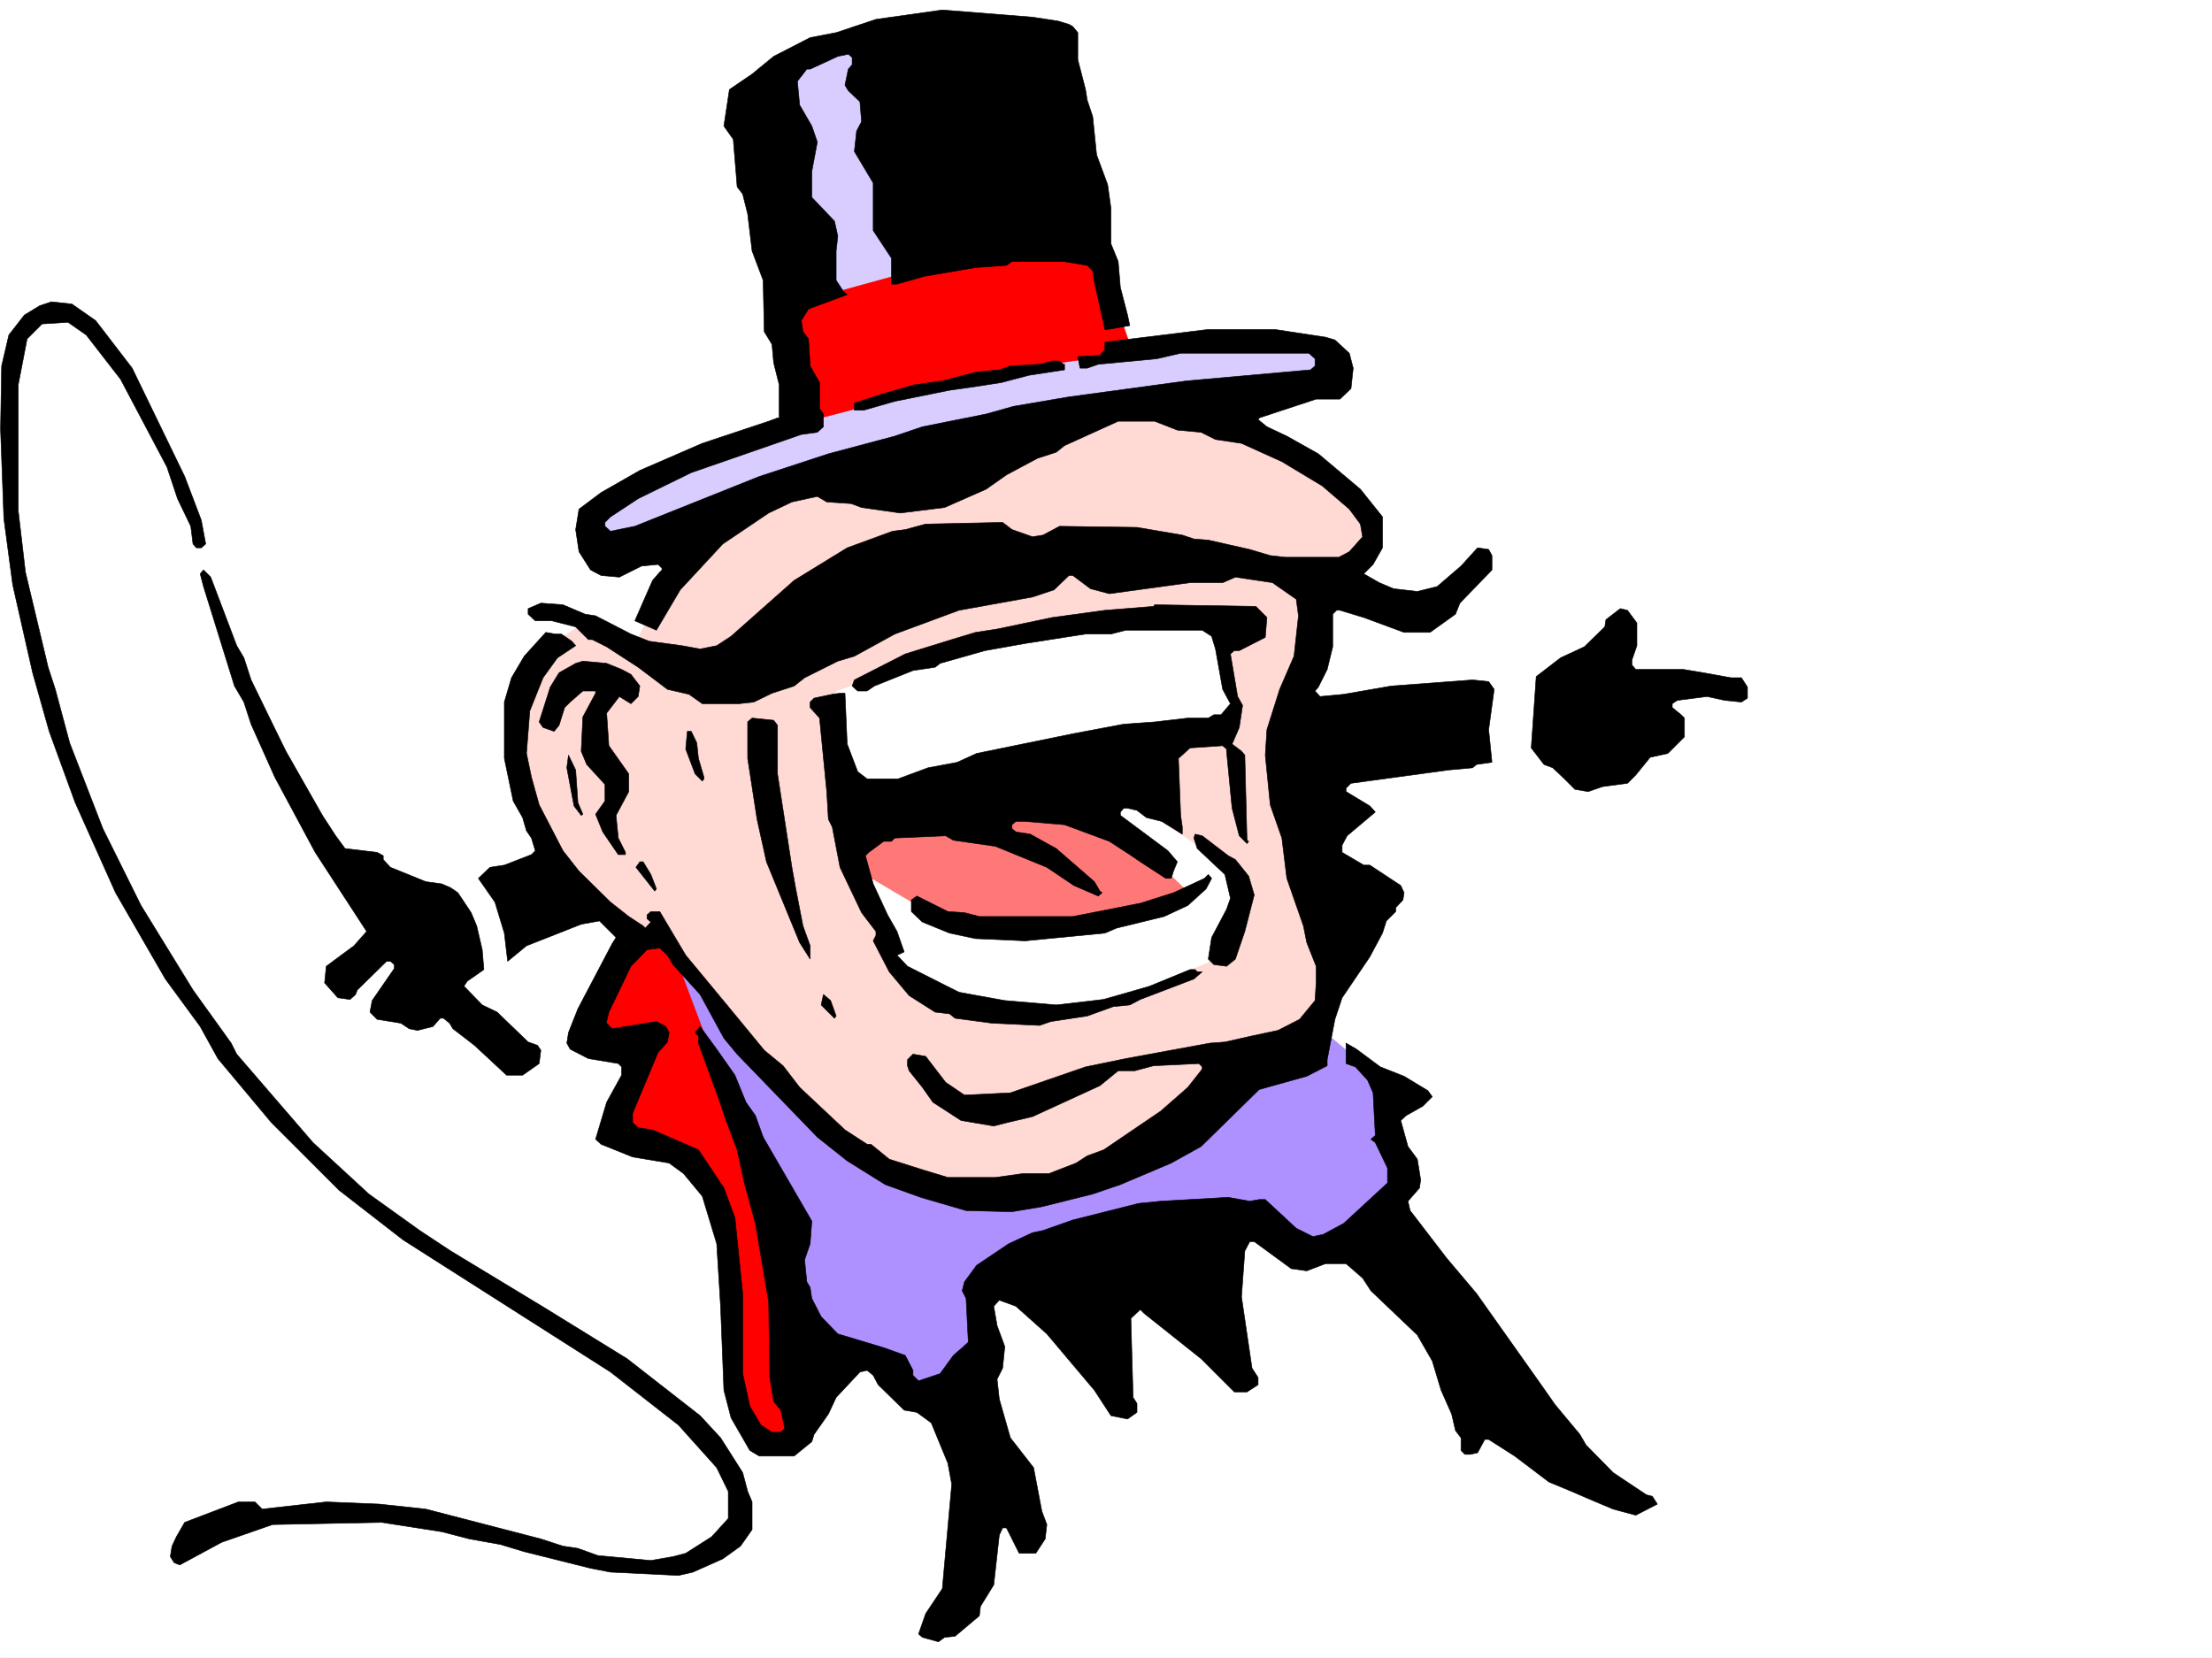 <svg xmlns="http://www.w3.org/2000/svg" width="2997.016" height="2246.297"><rect width="100%" height="100%" fill="#333333" stroke="none"/><defs><clipPath id="a"><path d="M0 0h2997v2244.137H0Zm0 0"/></clipPath></defs><path fill="#fff" d="M0 2246.297h2997.016V0H0Zm0 0"/><g clip-path="url(#a)" transform="translate(0 2.16)"><path fill="#fff" fill-rule="evenodd" stroke="#fff" stroke-linecap="square" stroke-linejoin="bevel" stroke-miterlimit="10" stroke-width=".743" d="M.742 2244.137h2995.531V-2.16H.743Zm0 0"/></g><path fill="#d9ccff" fill-rule="evenodd" stroke="#d9ccff" stroke-linecap="square" stroke-linejoin="bevel" stroke-miterlimit="10" stroke-width=".743" d="m1000.258 125.824 121.363-65.883 113.156-4.496 295.95 417.938 148.343-15.719 116.91 11.965 19.473 42.7-164.105 35.187-818.91 194.757-45.708-34.445 45.708-44.183 245.746-89.891zm0 0"/><path fill="red" fill-rule="evenodd" stroke="red" stroke-linecap="square" stroke-linejoin="bevel" stroke-miterlimit="10" stroke-width=".743" d="m848.156 1265.082-61.426 137.082 88.407 11.223-50.203 121.328 89.89 31.476 58.453 46.45 19.473 117.574 3.754 167.777 26.976 54.7 62.954 3.714 89.89-265.879-234.523-464.39zm0 0"/><path fill="#ae91ff" fill-rule="evenodd" stroke="#ae91ff" stroke-linecap="square" stroke-linejoin="bevel" stroke-miterlimit="10" stroke-width=".743" d="m918.578 1304.023 50.203 133.333 86.176 226.19 35.191 179.786 113.153 7.465 47.195 50.95 81.68-54.661v-113.117l190.3-66.668 179.82-7.504 66.704 35.226 119.883-50.945 11.965-54.664-27.723-125.078-88.406-74.176zm0 0"/><path fill="red" fill-rule="evenodd" stroke="red" stroke-linecap="square" stroke-linejoin="bevel" stroke-miterlimit="10" stroke-width=".743" d="m1063.207 414.969 171.57-47.196 174.582-35.226 78.668 12.004 46.454 132.586-164.106 23.968-186.543 46.41-101.152 26.239zm0 0"/><path fill="#ffd9d4" fill-rule="evenodd" stroke="#ffd9d4" stroke-linecap="square" stroke-linejoin="bevel" stroke-miterlimit="10" stroke-width=".743" d="m1000.258 683.117 328.164-97.398 253.25-34.45 175.324 57.676 89.93 74.172 14.976 56.149-65.922 49.46-30.734 140.797-31.473 148.309 81.68 261.422L1769 1417.14l-140.875 82.382-120.625 89.891-159.606 23.227-136.343-15.758-125.117-85.395L941.8 1323.496l-50.946-58.414-38.945-3.754-92.902-77.887-58.453-117.613-7.508-97.36 26.98-77.886 66.703-43.441 68.934 35.191 54.664-109.363zm0 0"/><path fill="#ff7878" fill-rule="evenodd" stroke="#ff7878" stroke-linecap="square" stroke-linejoin="bevel" stroke-miterlimit="10" stroke-width=".743" d="m1156.851 1124.281 310.922-38.941 164.106 128.793-128.875 78.668-299.703-39.684-46.45-69.676zm0 0"/><path fill="#fff" fill-rule="evenodd" stroke="#fff" stroke-linecap="square" stroke-linejoin="bevel" stroke-miterlimit="10" stroke-width=".743" d="m1526.973 1081.586 143.847 97.355 15.758 50.95-50.203 74.132-86.176 35.23-97.398 23.188-120.625-7.468-113.156-42.7-58.414-133.332 113.117 66.668 128.129 15.72 116.87-11.966 89.93-42.699-70.418-66.664-62.21-42.7zm-394.09-144.555 195.539-70.418 182.832-26.98h144.594l23.222 132.59-89.89 19.472-421.106 89.89-30.695-46.452zm0 0"/><path fill-rule="evenodd" stroke="#000" stroke-linecap="square" stroke-linejoin="bevel" stroke-miterlimit="10" stroke-width=".743" d="m1433.328 28.465 14.977 4.496 5.238 3.012 6.766 8.21v36.715l10.476 40.43 2.23 14.23 7.508 22.485 5.239 51.691 14.972 40.426 4.5 32.219v47.937l9.774 23.97 2.972 35.19 9.735 37.458 3.012 14.23-29.993 5.242h-3.71l-14.235-64.398-2.266-14.977-7.507-7.508-32.22-5.238h-69.675l-7.469 5.238-41.953 3.012-69.68 11.965-36.714 10.48h-7.504v-35.19l-24.715-37.458v-64.398l-25.492-42.7 3.012-27.718 6.726-12.75-2.23-26.938-15.758-14.976-4.496-7.508 4.496-21.7 5.238-6.019v-9.738l-5.238-4.496-14.23 3.011-37.458 17.243h-4.5l-12.746 16.46 3.012 32.22 16.5 28.464 7.469 21.7-7.47 39.687v35.23l30.696 32.219 4.496 20.215-2.23 20.215v39.683l9.738 14.977 5.238 4.496-52.433 19.473-9.774 15.757 2.266 14.973 7.508 9.738 2.23 36.676 12.746 22.48v35.231l5.239 7.469v17.242l-8.25 7.469-21.739 3.011-149.09 51.688-71.906 35.191-37.496 24.711-7.469 7.508v5.238l7.47 6.727 33-6.727 93.644-37.457 74.918-29.949 93.644-30.734 89.93-23.969 37.457-12.707 86.176-17.242 37.457-10.48 74.918-12.747 159.605-21.699 167.817-14.977 5.98-5.277v-9.738l-8.21-7.465H1599.66l-32.219 7.465-79.414 7.508-15.011 5.242h-9.739l-2.968-15.719 29.949-1.488 6.765-8.25v-9.735l140.094-17.242h89.93l68.934 10.477 12.707 3.754 19.472 17.988 5.278 20.215-3.012 27.719-14.973 14.234h-32.219l-77.183 25.453-1.485 2.27 11.961 9.734 26.98 12.707 42.7 23.969 56.969 47.937 29.949 37.457v41.953l-12.746 22.485-12.707 12.707 20.957 12.004 19.473 8.21 32.214 3.755 26.98-6.727 32.22-27.723 22.484-24.71 14.973 2.23 4.496 8.25v19.473l-43.438 44.964-5.984 14.973-34.484 24.711h-35.192l-54.7-20.215-32.218-9.734h-4.496l-5.242 5.238v44.184l-7.504 30.695-12.004 23.969-4.5 5.238 6.766 7.508 32.218-3.012 64.438-11.223 110.144-8.25 21.7 2.27 7.508 10.477-7.508 54.664 4.496 44.222-20.957 2.969-5.239 4.496-32.96 3.012-131.887 17.988-6.723 6.723v4.496l32.219 19.473 7.469 8.25-38.203 32.18-6.766 12.745v9.739l29.25 17.242h8.25l41.953 27.683 4.496 9.735-1.523 9.773-9.739 10.48v5.239l-12.746 12.707-5.238 16.5-17.203 32.219-37.5 55.406-9.734 29.207-10.477 54.703v8.211l-27.723 14.23-64.437 17.989-78.668 77.14-40.469 22.485-68.933 29.207-37.457 12.746-68.934 17.203-40.469 6.766-62.172-1.524-61.426-17.949-47.972-17.242-51.692-32.219-40.468-32.18-108.621-112.37-17.985-21.704-32.219-59.195-36.714-40.43-7.508-12.746-10.48-9.738-17.243 2.27-21.738 22.44-29.95 62.173-3.011 12.746v2.226l7.508 7.508 59.937-9.734 12.746 6.726 4.5 8.25-2.27 12.746-12.745 14.23-34.45 82.384v12.75l7.508 6.722L884.13 1531l62.168 26.941 34.488 51.688 14.973 40.43 10.48 102.636v108.582l9.735 44.223 15.015 25.453 14.977 9.738h11.965l5.277-5.242-5.277-24.71-9.739-12.005-5.238-32.18-1.484-102.636-17.989-106.352-14.972-54.66-9.738-44.965-15.012-39.687-7.469-22.484-29.992-82.383v-9.735l-4.496-4.496 6.765-8.25 22.48 30.73 24.712 35.192 14.976 36.715 12.746 17.945 10.48 29.246 65.962 113.82-2.266 30.735-7.508 21.7 3.008 29.992 4.5 7.464 2.266 14.977 12.707 24.71 22.484 23.227 62.207 18.727 29.207 10.48 10.48 20.254v6.727l7.509 7.504 29.207-9.774 17.984-24.71 12.004-10.481 8.25-7.465-3.012-59.2-5.238-10.48 2.973-11.96 16.5-22.485 43.441-29.207 32.215-14.977 14.234-3.011 40.469-14.23 89.188-22.485 29.949-2.969 91.418-5.242 29.207 5.242 12.746-2.27h8.25l41.953 38.946 22.484 11.258 14.23-3.008 27.723-14.977 59.2-54.66v-20.254l-16.5-34.449-5.985-4.496 5.985-5.238-3.012-57.672-7.469-17.246-16.5-17.946-12.707-4.496v-27.722l14.23 8.25 32.22 23.968 32.218 12.707 32.219 19.473 5.98 8.25-12.746 12.746-22.48 12.707-7.469 6.766 9.734 35.187 12.707 17.246 4.5 27.72-1.488 11.222-15.719 17.988 2.973 12.707 49.461 64.438 40.469 47.933 85.394 120.586 20.996 29.95 33.707 40.468 8.25 14.235 36.715 37.418 44.965 29.988 8.25 2.23 6.723 10.477-29.207 15.015-30.73-8.25-33.708-14.23-22.48-9.738-30.735-12.746-46.449-35.192-35.23-22.48h-5.239L2002 1968.41l-9.738 2.23h-7.508l-5.238-5.238v-17.207l-7.47-9.734-5.237-22.484-14.274-32.215-11.965-39.688-20.254-35.191-62.91-59.942-11.261-17.242-22.442-19.472h-27.722l-25.493 9.738-20.996-2.973-50.168-36.715h-6.02l-6.726 12.746-4.496 62.168 14.23 96.618 8.254 12.746v9.738l-15.015 9.734h-17.203l-44.965-44.964-77.184-61.426-5.242-5.239-12.746 12.004 3.012 107.094 5.238 8.25v11.965l-12.746 8.992-22.48-4.496-22.446-34.445-64.437-76.403-41.954-37.457-22.484-8.21-7.504 8.21 4.496 26.235 10.477 28.465-2.969 29.207-7.508 14.976 3.008 26.977 14.977 52.433 31.476 40.43 11.223 59.16 6.762 17.984-2.266 19.473-12.746 19.473h-22.484l-17.204-34.45h-5.238l-4.5 9.739-7.504 67.406-17.988 29.207-1.484 12.75-32.961 27.719-14.235 1.488-8.25 5.98-21.738-5.98-5.238-4.496 9.734-27.723 22.48-33.703 12.75-141.543-5.242-28.465-22.48-54.703-19.512-14.23-17.203-2.973-35.23-34.445-6.727-12.746-8.25-6.727-9.734 2.227-32.22 34.45-10.515 22.48-19.472 27.722-2.973 9.738-24.008 19.47h-47.191l-12.75-7.505-25.453-44.183-9.735-37.457-4.496-113.86-5.242-84.613-19.508-64.437-25.457-30.696-19.469-14.23-49.465-8.25-42.695-17.203-7.508-6.766 14.977-50.164 20.254-36.715v-11.223l-4.496-4.496-40.47-6.765-24.71-12.707-4.496-8.25 2.226-14.23 12.747-32.22 46.453-88.367 5.238-8.25-22.484-22.484-24.711 4.5-74.172 29.207-25.492 20.996-4.496-38.203-12.747-41.953-22.445-32.219 15.719-14.973 19.473-2.972 36.714-14.235 5.239-5.238-5.239-17.242-6.726-9.738-5.239-17.985-12.746-22.441-12.003-57.715v-76.36l9.734-32.96 17.242-29.211 29.211-32.219 12.746 2.23h8.25l14.23 9.735 5.243 6.023-24.715 16.461-19.469 26.98-17.988 44.926-4.496 57.672 6.726 32.22 10.477 37.456 32.219 62.168 21.742 27.684 42.695 41.953 24.75 19.473 19.473 12.746 3.012 2.972 7.468-8.21-5.242-4.497v-5.242l5.242-4.496h12l35.192 59.16 57.71 69.676 48.72 59.156 25.453 20.961 22.484 29.246 61.426 57.672 29.988 19.473h5.242l24.711 20.215 47.23 14.972 32.22 9.738h64.398l37.496-5.242h35.191l36.715-14.23 14.977-9.735 22.48-8.25 77.184-52.433 36.715-32.18 19.472-24.75v-2.972l-4.496-4.497-61.426 2.973-25.496 6.762h-22.441l-24.75 20.215-91.418 41.957-35.188 8.25-17.242 4.457-44.222-7.47-38.204-24.71-14.23-20.215-17.988-22.484-2.227-6.762v-8.21l7.469-7.509 17.242 3.008 26.98 35.192 25.454 17.242 62.207-3.008 101.894-35.191 54.703-11.262 113.899-20.957 20.21-1.485 36.716-8.25 35.23-7.507 29.207-14.977 20.957-25.453 1.527-23.969v-22.484l-12.746-32.176-4.496-22.484-22.484-64.438-6.727-54.66-15.754-44.926-6.726-67.41 2.226-34.484 17.247-54.664 19.468-44.926 6.024-54.7-3.012-22.484-32.219-22.441-50.203-7.508-17.242 7.508h-44.184l-109.402 14.976-25.492-6.765-23.969-17.95h-5.238l-20.215 19.473-29.25 9.738-99.625 17.985-86.918 32.18-54.703 29.988-22.48 6.726-44.966 22.485-14.234 11.218-29.95 9.739-24.75 12.004-20.214 2.226h-49.46l-17.99-12.746-29.206-6.726-39.688-29.95-42.734-27.722-19.473-9.735h-5.238l-17.242-17.242-32.219-8.21h-22.484l-9.735-8.997v-7.504l17.242-7.469 29.95 2.227 29.992 12.746 14.23 2.23 47.938 24.711 24.75 9.735 44.183 6.023 24.75 4.496 22.48-4.496 19.474-12.746 85.394-75.66 71.945-44.184 61.426-22.48 17.242-2.23 27.723-7.508 104.164-2.227 12.707 9.735 27.719 9.738 14.234-2.27 22.48-11.965 104.907 1.485 61.426 10.48 15.758 5.239 19.472 1.527 56.188 12.707 27.722 8.25 20.254 2.266h72.645l14.234-7.504 17.985-20.215-2.97-17.246-15.015-20.215-36.676-31.473-54.703-32.922-54.699-24.75-35.23-5.242-19.47-9.734-32.218-2.973-30.734-12.004h-49.422l-72.688 32.961-11.261 8.992-25.453 8.25-41.954 22.446-27.722 19.472-56.188 24.75-59.941 7.469-52.469-7.469-14.234-5.277-32.961-2.23-12.746-7.508-34.45 7.507-31.472 14.977-62.211 41.953-57.672 62.168-32.219 54.664-29.207-12.707 23.969-54.703 9.734-11.223 3.012-3.007v-2.23l-5.277-5.24-22.485 2.227-29.949 14.977-24.71-2.23-14.235-7.504-15.754-24.711-4.496-29.953 4.496-27.723 29.988-22.48 52.434-29.95 84.652-36.715 89.93-29.953 11.965-4.496h2.265V521.32l-7.508-29.949-2.226-24.75-10.48-17.207-1.524-69.676-14.977-39.683-5.98-50.168-6.766-26.977-7.468-9.738-5.278-64.438-12.707-17.945 7.469-49.46 30.73-20.958 29.207-23.969 49.465-25.453 35.227-6.765 53.918-17.989 89.93-12.707 122.109 9.739zM129.617 434.441l49.461 64.399 71.16 146.82 22.485 59.156 5.98 32.22-5.98 5.237h-6.727l-4.496-5.238-3.012-23.969-17.984-37.457-14.23-42.699-62.954-119.097-46.449-59.903-24.71-17.242-35.231 2.27-20.215 20.214L24.71 521.32v170.75l9.734 83.164L65.18 904.07l9.734 29.95 19.473 72.648 44.965 116.09 51.691 104.12 70.457 114.603 51.691 71.906 7.508 14.976 103.38 119.84 75.66 69.676 68.933 49.422 41.953 27.722 127.387 77.145 111.633 68.895 98.921 77.144 27.723 29.988 29.95 47.157 6.765 25.492 5.98 14.234v37.457l-15.718 22.442-24.008 17.246-40.426 17.984-19.512 4.496-92.16-4.496-26.941-5.238-89.93-22.485-32.219-9.734-41.953-7.508-37.457-9.734-81.68-12.707-147.601 2.969-68.934 23.968-56.93 30.735-7.507-3.012-5.238-8.25 2.265-14.234 5.985-12.707 11.218-19.47 72.688-27.722h22.484l9.735 9.735 86.921-9.735 71.903 2.969 62.953 6.766 155.851 40.43 29.95 9.734 20.254 3.011 26.98 9.739 71.906 6.722 29.989-5.238 17.203-4.496 35.23-22.445 22.48-24.75v-36.676l-15.718-32.219-51.727-57.672-92.16-71.906-280.972-178.996-86.88-67.41-91.417-91.375-72.688-86.922-23.965-43.438-47.195-64.398-67.45-116.871-54.698-122.07-35.23-96.618-22.442-79.41-26.98-119.098L5.237 702.59.742 581.223l1.488-85.395 9.774-41.918 20.957-26.976 20.996-12.746 15.719-5.243 27.722 3.012zm0 0"/><path fill-rule="evenodd" stroke="#000" stroke-linecap="square" stroke-linejoin="bevel" stroke-miterlimit="10" stroke-width=".743" d="M1440.797 493.598h1.523v7.507l-48.718 7.47-36.715 9.734-33.703 5.242-36.715 5.238-74.172 14.977-41.957 12h-12.746v-9.735l39.726-12.746 41.953-11.965 37.458-5.238 46.453-12.004 30.73-2.973 14.977-5.277 39.687-2.23 17.242-4.496h9.735zM320.7 874.863l9.734 16.461 9.738 29.95 29.207 59.94 17.984 36.677 49.461 86.918 17.988 27.683 12.708 17.242 43.476 5.243 8.25 4.496v5.238l9.738 10.48 47.938 19.47 21.738 3.01 11.965 5.24 9.773 6.726 17.95 26.98 7.507 17.985 7.504 32.218 2.23 26.942-22.484 15.715-4.496 6.765 24.75 25.453 20.215 9.739 41.957 40.468 12.746 4.496 4.496 6.723-2.27 17.988-22.44 15.72h-21.739l-43.48-40.43-29.207-22.485-4.496-7.508-8.25-6.722h-4.5l-9.735 11.222-20.957 5.238-11.262-2.23-11.222-7.508-32.219-5.238-9.734-9.734 2.972-15.72 29.989-43.44v-5.239l-5.239-4.496h-5.238l-39.726 38.941-2.27 5.985-7.469 6.765-16.5-2.27-17.984-20.214 2.27-22.484 37.456-27.719 17.243-19.473-69.676-107.094-54.703-101.855-32.215-71.906-9.738-29.95-12.747-21.742-41.953-134.816-4.496-17.242 4.496-5.238 9.735 9.734zm1395.827-38.203-2.226 26.942-35.23 17.984h-6.723l-5.243 4.5 9.739 57.672 6.722 11.965-4.496 29.988-9.734 22.445 12.746 9.735 4.496 5.277 2.973 115.348 2.265 1.484-2.265 3.012-10.48-10.52-9.735-37.418-7.508-77.183v-2.973l-5.238-4.496-44.184 3.012-15.758 14.191 3.012 77.184 2.227 15.718v9.739l-27.723-17.246-20.957-5.239-12.746-9.734-12.746-2.973h-5.238l-4.497 5.239v4.496l64.438 47.937 12.746 14.977-5.242 12.707-3.008 9.734h-7.469l-34.488-22.441-14.23-9.739-27.723-17.984-20.215-7.508-40.469-14.976-53.215-4.496h-12.707l-5.277 4.496v5.242l5.277 4.496 19.473 3.012 35.188 19.468 51.73 44.926 7.469 12.746 3.011 2.23-5.242 4.497-32.96-14.23-36.715-24.712-69.715-28.464-56.93-8.211-10.477-6.024-68.933 3.012-4.496 4.496h-10.48l-20.255 14.977-4.496 4.496 10.516 38.199 19.473 41.953 12.746 22.445 9.738 27.723-9.738 4.496 14.234 14.973 69.676 35.23 62.168 11.223 69.676 5.98 64.437-7.464 62.207-17.989 54.703-22.48h6.727l3.008 3.008h6.726l-11.223 9.738-72.687 27.723-14.23 7.464-22.485 2.27-35.226 12.707-49.422 7.508-15.016 5.238-64.398-3.012-50.203-6.722-7.508-5.985-19.473-2.265-35.23-22.446-26.977-32.218-21.703-41.954 3.715-7.468v-5.278l-19.469-25.453-29.21-61.426-10.478-54.664-5.277-10.476-2.23-37.461-9.735-99.625-12.746-14.235v-7.464l5.238-5.282 24.75-5.238 10.477-1.484h6.727l3.011 68.894 14.23 37.457 12.747 9.735h41.957l40.469-14.977 39.683-7.465 26.239-12.004 131.882-26.98 67.41-12.707 41.954-3.012 44.964-5.238h27.723l7.508-4.496h9.734l12.746-14.977-10.515-19.472-9.738-54.66-5.239-17.243-12.746-8.25h-103.379l-20.254 5.238h-34.449l-81.68 12.747-54.699 9.734-60.683 17.246-6.727 5.238-29.988 4.496-52.434 20.957-9.738 6.727h-12.746l-7.508-6.727 3.012-8.25 68.933-35.187 62.953-19.473 32.22-9.738 29.206-4.496 74.914-15.719 71.203-9.734 65.922-5.278 1.485-2.23 137.125 2.23zm501.266 7.469v30.734l-6.727 19.473v6.723l5.239 5.984h64.437l26.942 4.496 37.496 6.766h14.23l8.211 12.707v14.972l-8.21 5.282-22.481-2.27-23.97-5.238-40.468 5.238-6.765 4.496v5.238l12.004 9.739 4.496 4.496v25.453l-22.48 22.484-23.97 5.239-19.472 23.968-11.262 11.262-33.703 4.457-19.473 6.762-17.984-3.008-14.235-14.234-15.754-14.977-11.964-4.496-17.246-22.441 6.726-96.657 33-25.453 32.219-14.976 27.723-26.977 1.484-9.738 19.473-14.973 9.734 2.266zM842.176 907.043l12.707 6.762 12.004 15.718-2.23 14.235-9.774 9.734-15.719-9.734-17.242 22.48 3.012 44.184 26.976 38.203v23.965l-17.242 32.219 3.012 30.695 9.734 19.473v3.007h-9.734l-20.996-30.73-9.739-23.969 12.746-17.945v-22.484l-24.75-26.981-7.468-17.984 2.23-46.41 17.242-32.22v-3.011h-17.242L772.5 951.266l-7.508 7.464-7.508 23.97-6.726 8.25-14.973-5.24-5.281-7.507 15.016-47.191 11.964-19.473 22.485-12.707 9.734-3.012 32.219 3.012zm211.258 75.657v65.925l19.507 126.566 5.243 29.207 9.734 50.204 9.738 26.941v17.984l-14.234-22.441-44.965-109.363-12.746-57.672-12.707-82.426v-49.422l5.98-5.238 29.207 3.012zm-109.364 23.968 2.227 20.957 7.508 25.496v2.227l-2.266 3.011-9.738-9.734-12.746-33.707 2.27-23.969h5.237zm0 0"/><path fill-rule="evenodd" stroke="#000" stroke-linecap="square" stroke-linejoin="bevel" stroke-miterlimit="10" stroke-width=".743" d="m782.977 1087.566 6.726 15.72-2.23 1.523-9.735-12.746-9.734-51.692 2.226-17.203 9.739 20.215zm881.121 71.907 9.734 5.238 17.984 22.484 7.508 25.453-12.746 49.422-12.746 37.457-12.004 9.735-17.203-2.227-7.508-7.508 4.496-29.207 20.215-38.199 5.277-14.977-7.507-32.218-37.457-35.192-4.496-14.23 1.488-5.238 9.734 2.226zm-782.235 25.453 7.504 19.472-2.265 3.008-25.454-32.215 5.239-7.468h4.496zm0 0"/><path fill-rule="evenodd" stroke="#000" stroke-linecap="square" stroke-linejoin="bevel" stroke-miterlimit="10" stroke-width=".743" d="m1634.105 1204.398-24.71 22.48-32.22 14.978-64.437 15.718-15.715 6.762-107.917 10.48-67.407-3.011-35.23-7.469-36.715-14.973-14.977-14.234v-15.719l7.47-5.277 41.991 20.996 22.446 1.488 20.254 5.238h126.605l91.414-17.984 44.965-14.234 41.957-19.473 5.238-5.238 4.496 5.238zm-501.222 172.274-2.266 3.012-17.988-17.989 3.012-14.23 9.734 8.25zm0 0"/></svg>

